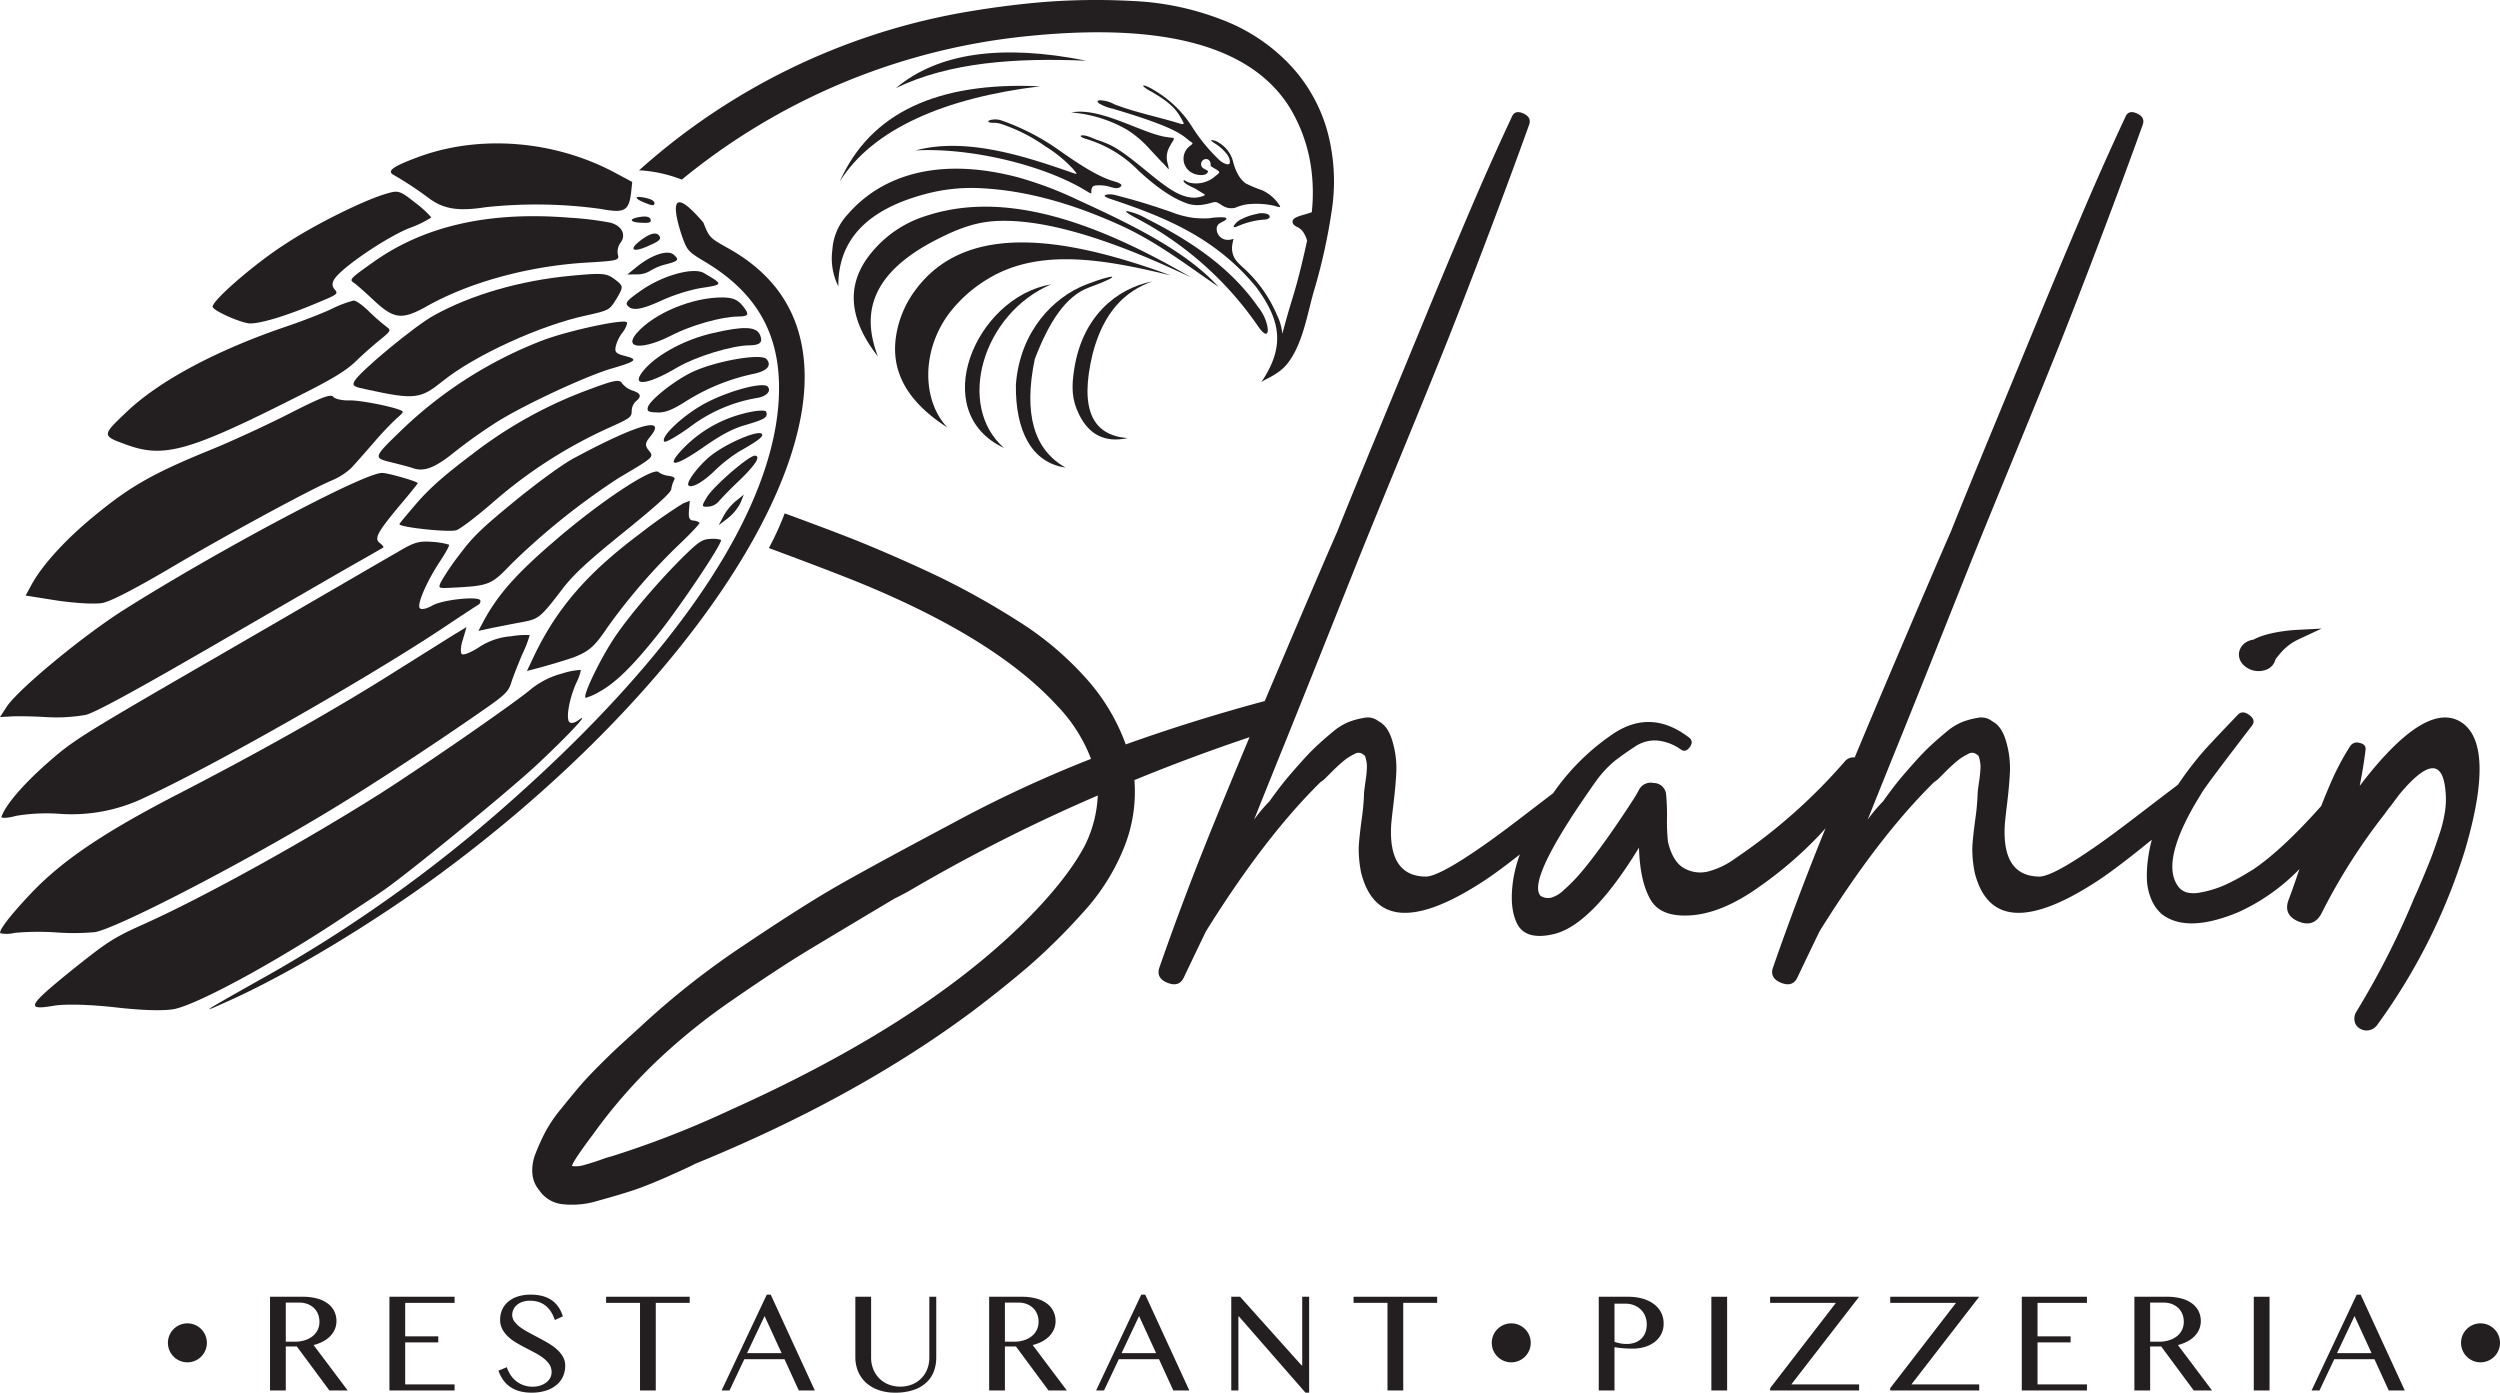 <svg xmlns="http://www.w3.org/2000/svg" viewBox="0 0 518.238 288.691"><g id="bb62d45e-dc31-4c22-9333-161f4ad2a12c" data-name="Layer 2"><g id="f8913e80-cce3-41c3-a76b-14962e7c6c85" data-name="Ebene 1"><path d="M476.156,130.57c-.928.049-1.824.127-2.73.261a26.737,26.737,0,0,0-2.698.489,17.053,17.053,0,0,0-2.647.817c-.317.138-.63.286-.935.454a3.914,3.914,0,0,0-1.372.444,3.146,3.146,0,0,0-1.637,2.276,3.006,3.006,0,0,0,.89,2.499,4.47,4.47,0,0,0,4.828.983,3.012,3.012,0,0,0,1.798-1.953c.012-.043.008-.089.018-.133a21.66,21.66,0,0,1,1.39-1.682,10.595,10.595,0,0,1,1.653-1.461,11.292,11.292,0,0,1,1.883-1.089l4.672-2.177Z" style="fill:#231f20"></path><path d="M55.976,268.812h6.738a11.315,11.315,0,0,1,3.062.373,6.496,6.496,0,0,1,2.197,1.049,4.429,4.429,0,0,1,1.326,1.604,4.629,4.629,0,0,1,.447,2.029,4.212,4.212,0,0,1-.344,1.699,4.745,4.745,0,0,1-.967,1.428A5.931,5.931,0,0,1,66.933,278.091a8.618,8.618,0,0,1-1.934.727l7.075,9.418H68.281l-6.753-9.125H59.243v9.125h-3.267Zm3.267,9.316h1.89a6.723,6.723,0,0,0,2.029-.293,5.008,5.008,0,0,0,1.611-.828,3.697,3.697,0,0,0,1.443-3.01,4.208,4.208,0,0,0-.3-1.611,3.567,3.567,0,0,0-.85-1.252,3.97,3.97,0,0,0-1.304-.812,4.514,4.514,0,0,0-1.648-.293H59.243Z" style="fill:#231f20"></path><path d="M94.232,268.812v1.26H83.993v6.943h6.855v1.26H83.993v8.701H94.232v1.26H80.726V268.812Z" style="fill:#231f20"></path><path d="M110.427,287.46a5.189,5.189,0,0,0,1.421-.199,4.099,4.099,0,0,0,1.26-.586,3.05,3.05,0,0,0,.894-.951,2.503,2.503,0,0,0,.337-1.311,2.814,2.814,0,0,0-.461-1.59,5.428,5.428,0,0,0-1.208-1.275,12.163,12.163,0,0,0-1.707-1.09q-.959-.513-1.956-1.025t-1.956-1.078a9.616,9.616,0,0,1-1.707-1.26,5.974,5.974,0,0,1-1.208-1.553,4.082,4.082,0,0,1-.461-1.969,5.091,5.091,0,0,1,.417-2.066,4.602,4.602,0,0,1,1.223-1.648,5.85,5.85,0,0,1,1.985-1.09,8.487,8.487,0,0,1,2.703-.396,9.449,9.449,0,0,1,2.461.293,6.075,6.075,0,0,1,1.904.865,5.445,5.445,0,0,1,1.392,1.406,7.39,7.39,0,0,1,.923,1.934l-1.67.762a7.72,7.72,0,0,0-.747-1.635,5.161,5.161,0,0,0-1.084-1.266,4.589,4.589,0,0,0-1.458-.814,5.731,5.731,0,0,0-1.868-.285,4.634,4.634,0,0,0-1.611.256,3.559,3.559,0,0,0-1.15.674,2.758,2.758,0,0,0-.688.938,2.636,2.636,0,0,0-.227,1.062,2.305,2.305,0,0,0,.469,1.398,5.596,5.596,0,0,0,1.245,1.201,14.939,14.939,0,0,0,1.765,1.092q.989.527,2.014,1.07,1.025.542,2.014,1.127a11.213,11.213,0,0,1,1.765,1.281,6.09,6.09,0,0,1,1.245,1.523,3.698,3.698,0,0,1,.469,1.854,5.429,5.429,0,0,1-.439,2.176,4.828,4.828,0,0,1-1.318,1.771,6.477,6.477,0,0,1-2.183,1.195,9.496,9.496,0,0,1-3.032.439,9.305,9.305,0,0,1-2.505-.309,6.38,6.38,0,0,1-1.941-.893,5.884,5.884,0,0,1-1.443-1.43,7.662,7.662,0,0,1-.981-1.926l1.743-.717a6.393,6.393,0,0,0,.828,1.699,5.509,5.509,0,0,0,1.208,1.266,5.234,5.234,0,0,0,1.531.799A5.684,5.684,0,0,0,110.427,287.46Z" style="fill:#231f20"></path><path d="M142.97,268.812v1.26h-7.031v18.164h-3.267V270.072H125.641v-1.26Z" style="fill:#231f20"></path><path d="M159.766,268.372l9.141,19.863h-3.325l-2.959-6.475h-8.335l-3.062,6.475h-1.641l9.36-19.863ZM154.859,280.501h7.163l-3.53-7.689Z" style="fill:#231f20"></path><path d="M177.309,268.812h3.267V281.425a6.378,6.378,0,0,0,.425,2.336,5.631,5.631,0,0,0,3.127,3.207,6.802,6.802,0,0,0,5.002,0,5.581,5.581,0,0,0,3.098-3.207,6.477,6.477,0,0,0,.417-2.336V268.812h1.436V281.425a8.106,8.106,0,0,1-.483,2.812,6.039,6.039,0,0,1-1.516,2.307,7.355,7.355,0,0,1-2.644,1.566,11.452,11.452,0,0,1-3.867.58,10.07,10.07,0,0,1-3.552-.58,7.529,7.529,0,0,1-2.593-1.574,6.53,6.53,0,0,1-1.582-2.336,7.658,7.658,0,0,1-.535-2.863Z" style="fill:#231f20"></path><path d="M205.047,268.812h6.738a11.315,11.315,0,0,1,3.062.373,6.496,6.496,0,0,1,2.197,1.049,4.429,4.429,0,0,1,1.326,1.604,4.629,4.629,0,0,1,.447,2.029,4.212,4.212,0,0,1-.344,1.699,4.745,4.745,0,0,1-.967,1.428,5.931,5.931,0,0,1-1.501,1.098,8.618,8.618,0,0,1-1.934.727l7.075,9.418h-3.794l-6.753-9.125h-2.285v9.125h-3.267Zm3.267,9.316h1.89a6.723,6.723,0,0,0,2.029-.293,5.008,5.008,0,0,0,1.611-.828,3.697,3.697,0,0,0,1.443-3.01,4.208,4.208,0,0,0-.3-1.611,3.567,3.567,0,0,0-.85-1.252,3.97,3.97,0,0,0-1.304-.812,4.514,4.514,0,0,0-1.648-.293h-2.871Z" style="fill:#231f20"></path><path d="M237.4,268.372l9.141,19.863h-3.325l-2.959-6.475h-8.335L228.86,288.236h-1.641l9.36-19.863Zm-4.907,12.129h7.163l-3.53-7.689Z" style="fill:#231f20"></path><path d="M255.236,268.812H257.067l12.729,14.209h.146v-14.209h1.436v19.879h-.762l-13.784-15.791h-.117v15.336h-1.479Z" style="fill:#231f20"></path><path d="M297.916,268.812v1.26h-7.031v18.164h-3.267V270.072h-7.031v-1.26Z" style="fill:#231f20"></path><path d="M331.414,268.812h6.152a10.744,10.744,0,0,1,2.856.367,7.222,7.222,0,0,1,2.321,1.076,5.197,5.197,0,0,1,1.553,1.742,4.865,4.865,0,0,1,.564,2.367,4.639,4.639,0,0,1-.549,2.299,4.944,4.944,0,0,1-1.451,1.627,6.368,6.368,0,0,1-2.043.959,8.686,8.686,0,0,1-2.329.314c-.342,0-.698-.008-1.069-.021-.371-.016-.728-.037-1.069-.066s-.659-.062-.952-.102-.532-.078-.718-.117v8.979h-3.267Zm3.267,9.346a8.986,8.986,0,0,0,1.187.314,6.557,6.557,0,0,0,1.289.125,4.951,4.951,0,0,0,1.846-.314,3.664,3.664,0,0,0,1.318-.865,3.467,3.467,0,0,0,.783-1.289,4.769,4.769,0,0,0,.257-1.574,4.476,4.476,0,0,0-.337-1.771,4.04,4.04,0,0,0-.93-1.355,4.203,4.203,0,0,0-1.393-.871,4.703,4.703,0,0,0-1.706-.309h-2.314Z" style="fill:#231f20"></path><path d="M354.758,268.812h3.267v19.424H354.758Z" style="fill:#231f20"></path><path d="M385.382,268.812,371.334,286.976h14.048v1.26H366.94v-.482l13.638-17.682h-13.638v-1.26Z" style="fill:#231f20"></path><path d="M410.278,268.812,396.231,286.976h14.048v1.26H391.836v-.482l13.638-17.682H391.836v-1.26Z" style="fill:#231f20"></path><path d="M432.611,268.812v1.26H422.372v6.943h6.855v1.26h-6.855v8.701h10.239v1.26H419.106V268.812Z" style="fill:#231f20"></path><path d="M442.449,268.812h6.738a11.315,11.315,0,0,1,3.062.373,6.496,6.496,0,0,1,2.197,1.049,4.427,4.427,0,0,1,1.325,1.604,4.63,4.63,0,0,1,.447,2.029,4.228,4.228,0,0,1-.344,1.699,4.781,4.781,0,0,1-.967,1.428,5.951,5.951,0,0,1-1.502,1.098,8.618,8.618,0,0,1-1.934.727l7.075,9.418H454.754l-6.753-9.125h-2.285v9.125h-3.267Zm3.267,9.316h1.89a6.731,6.731,0,0,0,2.029-.293,5.028,5.028,0,0,0,1.611-.828,3.698,3.698,0,0,0,1.442-3.01,4.227,4.227,0,0,0-.3-1.611,3.594,3.594,0,0,0-.85-1.252,3.985,3.985,0,0,0-1.305-.812,4.512,4.512,0,0,0-1.647-.293h-2.871Z" style="fill:#231f20"></path><path d="M467.199,268.812h3.267v19.424h-3.267Z" style="fill:#231f20"></path><path d="M489.357,268.372l9.141,19.863H495.172l-2.959-6.475h-8.335l-3.062,6.475h-1.641l9.36-19.863Zm-4.907,12.129h7.163l-3.53-7.689Z" style="fill:#231f20"></path><path d="M42.886,278.364a4.039,4.039,0,1,1-4.039-4.038A4.037,4.037,0,0,1,42.886,278.364Z" style="fill:#231f20"></path><path d="M317.315,278.364a4.039,4.039,0,1,1-4.039-4.038A4.037,4.037,0,0,1,317.315,278.364Z" style="fill:#231f20"></path><path d="M518.238,278.364a4.039,4.039,0,1,1-4.039-4.038A4.037,4.037,0,0,1,518.238,278.364Z" style="fill:#231f20"></path><path d="M510.756,150.107q-7.4-5.798-21.6,12.8.797-3.998,1.201-7.399.196-1.2-1.201-1.5a1.686,1.686,0,0,0-2,.7,53.006,53.006,0,0,0-4.1,7.8c-.72,1.664-1.343,3.185-1.89,4.591l-.008.008q-8.203,9.202-14.199,13.2c-.67.4-1.334.8-2,1.2-.67.399-1.535.868-2.6,1.399a22.722,22.722,0,0,1-6.201,2.101,6.563,6.563,0,0,1-2.799,0,3.363,3.363,0,0,1-2-1.5q-3.271-4.907,3.704-16.918c.033-.028,1.336-2.229,1.495-2.482q1.6-2.399,10.199-13.6.999-1.2-.5-2.3-1.5-1.097-2.5.1-4.602,4.8-6.699,7.1a71.226,71.226,0,0,0-5.199,6.7c-.132.187-.244.369-.372.555q-2.478,1.868-7.929,6.045-6,4.603-9.199,6.8-9.202,6.403-11.799,6.2-7.403-.198-7-10.2,0-.797.5-4.9.495-4.097.6-6.899a19.572,19.572,0,0,0-.801-6q-.899-3.198-2.898-4.2a3.555,3.555,0,0,0-3-.7,15.888,15.888,0,0,0-3.301.9,12.755,12.755,0,0,0-3.301,2.1q-1.799,1.5-3.199,2.8-1.4,1.304-3.1,3.2-1.702,1.903-2.801,3.2-1.102,1.302-2.299,2.899-1.201,1.604-1.601,2.2a32.081,32.081,0,0,0-3.199,3.8q3.196-7.997,6.801-16.899,3.598-8.897,7.899-19.7,4.301-10.8,6.701-16.8,2.399-6,8.9-21.801,6.495-15.797,9.799-24.1,3.299-8.297,8.199-21.199,4.898-12.901,8.701-23.5.598-1.6-1.201-2.4-1.799-.797-2.4.8-4.603,9.801-9.6,21.601-5.001,11.802-8.699,20.799-3.703,9-9.199,22.301-5.505,13.304-8.701,21.3-3,6.801-11.799,27.5-4.443,10.446-8.092,19.207a2.304,2.304,0,0,0-2.108.892,115.355,115.355,0,0,1-22.6,20,16.776,16.776,0,0,1-5.5,2.7,6.756,6.756,0,0,1-5.1-.6q-2.399-1.299-3.4-5.5a39.979,39.979,0,0,1-.199-4.9,46.49,46.49,0,0,0-.201-5.1,2.607,2.607,0,0,0-2.6-2.2,2.732,2.732,0,0,0-3,1.4q-.404.801-1.1,1.899-.703,1.102-2.1,3.2-1.403,2.101-2.801,4.1-1.4,2.002-3.199,4.4-1.802,2.4-3.301,4.1a33.883,33.883,0,0,1-3.1,3.101,6.239,6.239,0,0,1-2.701,1.6,2.933,2.933,0,0,1-2.1-.399q-2.399-2.597,6.201-16c.537-.925,4.513-6.752,5.299-7.801a22.332,22.332,0,0,1,3.9-4.199q1.799-1.397,4.1-2.9a7.346,7.346,0,0,1,4.701-1.3,10.179,10.179,0,0,1,4.799,1.8q.999.801,1.9-.4.899-1.2-.1-2-7.802-6-15.6-.899A47.27,47.27,0,0,0,321.955,164.433c-1.49,1.134-3.344,2.552-5.592,4.275q-6,4.603-9.201,6.8-9.199,6.403-11.799,6.2-7.403-.198-7-10.2,0-.797.5-4.9.495-4.097.6-6.899a19.568,19.568,0,0,0-.801-6q-.899-3.198-2.899-4.2a3.555,3.555,0,0,0-3-.7,15.887,15.887,0,0,0-3.301.9,12.754,12.754,0,0,0-3.301,2.1q-1.799,1.5-3.199,2.8-1.4,1.304-3.1,3.2-1.702,1.903-2.801,3.2-1.102,1.302-2.299,2.899-1.201,1.604-1.602,2.2a32.086,32.086,0,0,0-3.199,3.8q3.196-7.997,6.801-16.899c.468-1.157,5.87-14.606,7.898-19.7q4.301-10.8,6.701-16.8,2.399-6,8.901-21.801,6.495-15.797,9.799-24.1,3.302-8.297,8.201-21.199,4.898-12.901,8.699-23.5.601-1.6-1.199-2.4-1.802-.797-2.4.8-4.603,9.801-9.6,21.601-5.004,11.802-8.701,20.799-3.703,9-9.2,22.301-5.505,13.304-8.701,21.3-3,6.801-11.799,27.5c-1.101,2.589-2.154,5.075-3.182,7.51q-14.65,3.929-28.816,8.99a41.879,41.879,0,0,0-8.5-14,65.761,65.761,0,0,0-14.201-11.8,162.925,162.925,0,0,0-15.1-8.5q-6.8-3.3-15.4-6.9-5.422-2.27-17.501-6.69a59.293,59.293,0,0,1-3.284,7.188q12.564,4.658,18.586,7.102,28.397,11.601,41.199,25.601a32.498,32.498,0,0,1,7,11,259.825,259.825,0,0,0-28.799,13.4q-15.803,8.399-23.201,12.6-7.4,4.2-19.6,12.4a168.321,168.321,0,0,0-20.799,16.199q-.202.198-2.4,2.2-2.203,1.997-3.5,3.2-1.304,1.2-3.801,3.7-2.499,2.498-4.1,4.399-1.6,1.898-3.699,4.5a29.501,29.501,0,0,0-3.201,4.7,44.652,44.652,0,0,0-2,4.4,9.28,9.28,0,0,0-.699,4.3,6.019,6.019,0,0,0,1.4,3.4,6.644,6.644,0,0,0,4.699,2.899,18.103,18.103,0,0,0,7.5-.7q4.397-1.2,7.4-2.199,3-1.003,7.699-3.101,4.696-2.099,4.9-2.3,33.398-13.602,57.801-31.8,6.598-5.002,11.699-9.4a127.103,127.103,0,0,0,10.9-10.8,44.448,44.448,0,0,0,8.6-13.5,30.86,30.86,0,0,0,2.199-14.1q11.816-4.846,23.86-8.889-4.662,11.131-8.161,19.788-5.701,14.101-10.5,27.9-.797,2.199,1.6,3.2,2.399.998,3.4-1,2.001-4.201,4.6-9.601,12.196-19.598,23.801-31a5.655,5.655,0,0,0,1.199-1c.531-.531,1-1,1.4-1.399q.601-.601,1.5-1.4a15.049,15.049,0,0,1,1.5-1.2,13.466,13.466,0,0,1,1.4-.8,1.628,1.628,0,0,1,1.299-.2,2.747,2.747,0,0,1,.9.601,7.042,7.042,0,0,1,.4,2.199,24.175,24.175,0,0,1-.301,3.101c-.199,1.399-.299,2.234-.299,2.5a48.463,48.463,0,0,1-.5,5.399q-.504,3.803-.602,5.7a24.989,24.989,0,0,0,.5,5.3q3.999,15.797,25.602,1.601,2.709-1.774,7.305-5.392a28.578,28.578,0,0,0-1.307,4.791q-.999,6,.699,9.5,1.702,3.498,7.301,2.301,7.998-1.604,18-18,.196,7.002,2.4,10.8,2.197,3.801,8.799,3.2,6.399-.601,13.9-6a81.642,81.642,0,0,0,12.301-10.601c.419-.454.843-.934,1.265-1.403-.12.297-.248.61-.366.903q-5.701,14.101-10.5,27.9-.797,2.199,1.6,3.2,2.399.998,3.4-1,2.001-4.201,4.6-9.601,12.196-19.598,23.801-31a5.655,5.655,0,0,0,1.199-1c.531-.531,1-1,1.4-1.399q.6-.601,1.5-1.4a15.049,15.049,0,0,1,1.5-1.2,13.458,13.458,0,0,1,1.4-.8,1.628,1.628,0,0,1,1.299-.2,2.748,2.748,0,0,1,.9.601,7.043,7.043,0,0,1,.4,2.199,24.197,24.197,0,0,1-.301,3.101c-.199,1.399-.299,2.234-.299,2.5a48.463,48.463,0,0,1-.5,5.399q-.504,3.803-.602,5.7a24.981,24.981,0,0,0,.5,5.3q3.999,15.797,25.6,1.601,3.751-2.456,11.112-8.439l-.012.039a30.283,30.283,0,0,0-.801,4.101,24.145,24.145,0,0,0-.199,4.3,11.534,11.534,0,0,0,.9,3.899,8.155,8.155,0,0,0,2.199,3.101q5.2,3.998,15.801-.4a41.621,41.621,0,0,0,12.714-8.957q-1.453,4.315-2.316,6.558-.999,3,2.1,4.3,3.103,1.298,4.699-1.5a122.833,122.833,0,0,1,13.201-20.8c.266-.4.664-.932,1.199-1.601q1.201-1.598,1.801-2.399,8.798-10.6,9.6-.601a16.518,16.518,0,0,1-.1,4,27.481,27.481,0,0,1-1.201,4.9q-.9,2.7-1.5,4.3-.601,1.603-1.9,4.7-1.301,3.103-1.699,3.899a170.436,170.436,0,0,1-12.199,24,2.743,2.743,0,0,0,0,2.5,2.675,2.675,0,0,0,4.399.101A123.222,123.222,0,0,0,510.957,176.307Q517.153,155.307,510.756,150.107ZM224.765,175.507q-4.005,7.402-13.201,16.399-21.401,20.799-60.199,38.2a199.244,199.244,0,0,1-24.6,9.601,17.465,17.465,0,0,0-2.201.699c-1.33.466-2.5.832-3.5,1.101a5.687,5.687,0,0,1-2.5.2q.202-1.003,4.4-6.601a108.31,108.31,0,0,1,12.6-14.6,127.289,127.289,0,0,1,16.4-13.3q9.398-6.502,15.699-10.301,6.302-3.801,17.701-10.6,2.399-1.2,3.4-1.8a352.768,352.768,0,0,1,38.799-19.601A25.692,25.692,0,0,1,224.765,175.507Z" style="fill:#231f20;fill-rule:evenodd"></path><path d="M261.434,79.252c-.005.006-.014.012-.018.018C261.305,79.413,261.327,79.388,261.434,79.252Z" style="fill:#231f20;fill-rule:evenodd"></path><path d="M141.335,37.23A134.023,134.023,0,0,1,210.964,7.707q44.197-4.995,56.4,14.601a32.857,32.857,0,0,1,4.4,12.3,37.755,37.755,0,0,1,.162,9.38c-.077.03-.155.06-.24.089-.665.233-1.516.447-2.223.681a5.143,5.143,0,0,0-.943.395,1.48,1.48,0,0,0-.372.295.817.817,0,0,0-.213.537.916.916,0,0,0,.343.677,2.868,2.868,0,0,0,.696.427,3.182,3.182,0,0,1,1.347,1.29,6.576,6.576,0,0,1,.637,1.476q-1.5,6.977-2.996,11.853c-.718,2.332-1.263,4.198-2.14,7.49a11.294,11.294,0,0,0-1.151-3.982,27.532,27.532,0,0,0-5.962-8.776c-.745-.788-1.674-1.484-2.348-2.303a4.203,4.203,0,0,1-.905-3.428c.268-1.826.624-1.021-.895-.986a2.28,2.28,0,0,1-2.324-2.607c.231-.864,1.052-.997,1.692-1.432q.709-.483-.216-.622a13.789,13.789,0,0,0-3.001.177,20.459,20.459,0,0,1-3.245-.07,19.447,19.447,0,0,1-4.629-1.202c-3.996-1.39-7.399-2.428-10.4-3.2-.999-.257-2.298-.746-3.317-.32q-.613.256,1.54.946c10.682,3.606,21.196,7.739,29.734,18.111,4.855,6.604,6.275,12.123,1.018,19.768l.021-.021-.002.003c.466-.54,3.503-1.501,5.331-3.745,3.386-4.157,4.299-10.9,5.699-15.5a117.69,117.69,0,0,0,3.5-15.7,39.999,39.999,0,0,0-.699-16.7,32.968,32.968,0,0,0-7.701-14,37.84,37.84,0,0,0-14.199-9.5,57.997,57.997,0,0,0-18.5-3.9,139.812,139.812,0,0,0-18.4.201q-8.502.703-17.5,2.299A136.053,136.053,0,0,0,132.473,35.312c.337.019.674.027,1.013.058A28.916,28.916,0,0,1,141.335,37.23Z" style="fill:#231f20;fill-rule:evenodd"></path><path d="M260.433,44.369a11.413,11.413,0,0,0-3.013,1.032,3.552,3.552,0,0,0-1.506,1.197q-.612.89.868.2a17.468,17.468,0,0,1,2.867-.916,14.692,14.692,0,0,1,2.541-.365c1.204-.114,1.273-.778.573-1.127A3.678,3.678,0,0,0,260.433,44.369Z" style="fill:#231f20;fill-rule:evenodd"></path><path d="M262.75,67.783a9.358,9.358,0,0,0-1.925-4.107C255.036,55.353,246.732,49.892,237.659,45.306a13.613,13.613,0,0,0-3.822-1.506c-.819-.139-.368.298,1.467,1.29a70.242,70.242,0,0,1,25.45,22.489C262.164,69.689,263.046,69.672,262.75,67.783Z" style="fill:#231f20;fill-rule:evenodd"></path><path d="M244.575,25.613c-4.497-1.386-9.155-2.288-13.551-3.98a6.5,6.5,0,0,0-3.06-.847c-.531.061-.603.321-.074.688a9.085,9.085,0,0,0,2.691,1.037c6.327,1.873,11.881,3.739,14.568,5.577.449.307.868.656,1.291,1.002.76.62,1.103.487.302,1.108a3.309,3.309,0,0,0,.565,5.73c.697.357,2.704.722,3.091-.302.167-.443-1.216-.493-1.39-1.339-.305-1.482,2.091-2.062,1.96.15l1.14.685c1.03.618.656.7-.246,1.452a6.038,6.038,0,0,1-5.179,1.32,3.043,3.043,0,0,1-1.066-.484c-.213-.106-.308-.022-.254.153.194.628,2.041,1.308,2.698,1.715l.965.598c.82.508,1.102.531-.002.874-2.068.642-4.474-.111-7.169-2.045-3.147-2.128-7.67-6.503-11.37-8.474a22.469,22.469,0,0,0-3.125-1.25c-.881-.312-2.181-1.036-3.135-.91-.381.05-.277.315.683.665a25.239,25.239,0,0,1,11.105,6.645c3.75,3.469,6.843,5.538,9.438,6.55a6.795,6.795,0,0,0,3.491.553,12.375,12.375,0,0,0,1.495-.263c1.657-.396,1.392-.598,2.798.285a3.421,3.421,0,0,0,2.803.568,10.789,10.789,0,0,1,2.444-.718,17.344,17.344,0,0,1,5.449.251c1.453.356,1.983.754.73-.831a8.622,8.622,0,0,0-3.005-2.332,27.21,27.21,0,0,1-3.369-1.394c-1.244-.845-2.161-2.434-2.739-4.791a6.423,6.423,0,0,0-2.779-3.615,3.343,3.343,0,0,0-1.572-.61q-.387.001.505.615a9.374,9.374,0,0,1,2.554,2.219,2.9,2.9,0,0,1,.688,1.529c.063.554-.178.744-.666.639a3.715,3.715,0,0,1-1.551-.898,36.067,36.067,0,0,1-5.77-7.091c-.437-.648-.864-1.279-1.358-1.886a23.521,23.521,0,0,0-6.537-5.574,7.721,7.721,0,0,0-1.692-.813c-.433-.127-.512-.031-.232.234a7.139,7.139,0,0,0,1.437.936c2.548,1.446,4.781,3.019,5.936,5.027a10.753,10.753,0,0,1,.829,1.497C245.437,25.748,245.209,25.815,244.575,25.613Z" style="fill:#231f20;fill-rule:evenodd"></path><path d="M185.718,18.254c11.068-5.351,24.8-6.304,39.497-5.668Q198.799,7.308,185.718,18.254Z" style="fill:#231f20;fill-rule:evenodd"></path><path d="M174.085,37.617c6.749-10.838,21.721-17.348,41.532-19.727Q183.495,16.393,174.085,37.617Z" style="fill:#231f20;fill-rule:evenodd"></path><path d="M227.159,38.441a8.037,8.037,0,0,1,3.18.361c.736.167,1.339.417,1.993-.137q.604-.512-1.445-1.092c-3.357-.965-7.448-3.68-11.643-6.646a48.377,48.377,0,0,0-11.504-5.911,4.027,4.027,0,0,0-2.127-.201c-1.131.196-.925.647.299.649a4.544,4.544,0,0,1,1.587.219,34.649,34.649,0,0,1,9.255,4.693,26.496,26.496,0,0,1,5.624,4.597c1.032,1.224,1.16,1.275-.37.741-9.715-3.387-21.834-7.319-32.228-4.525,10.502-.627,25.619,2.632,34.905,8.093,2.398,1.41,1.115.822,1.732-.45C226.523,38.616,226.79,38.5,227.159,38.441Z" style="fill:#231f20;fill-rule:evenodd"></path><path d="M223.433,41.443a76.076,76.076,0,0,0-12.635-4.743c-16.304-4.242-28.075-.331-35.055,7.723a11.886,11.886,0,0,0-3.204,7.419,12.976,12.976,0,0,0,1.247,7.522c-.084-9.215,5.48-15.728,17.708-19.052a36.791,36.791,0,0,1,12.212-1.277c9.054.498,18.673,3.142,28.821,7.796,7.322,3.357,13.454,8.107,20.076,12.641C245.833,52.025,234.605,46.557,223.433,41.443Z" style="fill:#231f20;fill-rule:evenodd"></path><path d="M191.93,44.767a23.579,23.579,0,0,0-10.475,6.682c-4.946,5.353-7.114,12.668.519,22.426-2.879-7.632-2.859-16.59,12.363-24.305,3.956-2.005,7.678-3.523,12.151-3.752,11.403-.583,26.517,5.065,40.511,11.737C226.64,45.67,208.02,39.433,191.93,44.767Z" style="fill:#231f20;fill-rule:evenodd"></path><path d="M189.995,59.814a21.385,21.385,0,0,0-4.092,8.979c-1.42,7.156,1.203,13.871,10.524,19.857-5.104-5.32-5.57-15.4.029-23.29a28.501,28.501,0,0,1,8.19-7.462c10.671-6.581,24.196-4.175,38.069-.801C220.79,49.046,200.504,46.001,189.995,59.814Z" style="fill:#231f20;fill-rule:evenodd"></path><path d="M217.899,58.94c-15.722,2.681-25.756,26.46-9.779,33.918C198.138,84.086,203.644,65.037,217.899,58.94Z" style="fill:#231f20;fill-rule:evenodd"></path><path d="M225.771,59.58c7.422-2.703,5.501-2.985-.708-.563-6.623,2.584-13.63,9.57-14.475,20.721-.124,9.546,3.246,16.183,10.291,17.184q-9.899-5.549-6.374-22.489C217.432,66.778,220.919,61.347,225.771,59.58Z" style="fill:#231f20;fill-rule:evenodd"></path><path d="M238.954,58.308c-7.718,1.537-14.604,7.46-16.271,18.184-.553,3.555-.593,6.265,1.041,9.514,2.016,4.008,5.229,5.848,10.032,4.81-7.087-.537-10.125-5.671-7.244-17.525C228.757,64.666,233.231,60.294,238.954,58.308Z" style="fill:#231f20;fill-rule:evenodd"></path><path d="M222.071,23.316a27.426,27.426,0,0,1,11.561,3.581,22.075,22.075,0,0,1,4.744,4.057l2.328,2.495c1.67,1.565,1.854,2.558,1.265.138a4.515,4.515,0,0,1,.538-3.286c1.259-2.232,1.299-1.467-1.316-2.002C236.063,27.249,227.877,22.181,222.071,23.316Z" style="fill:#231f20;fill-rule:evenodd"></path><path d="M145.808,46.139c1.212,3.072,1.289,3.168,5.063,5.283,9.793,5.433,15.014,13.368,15.828,23.912,2.174,27.955-29.041,71.612-75.607,105.906-13.961,10.25-31.376,20.748-43.874,26.32-6.047,2.741-5.575,2.44,6.155-4.18a291.166,291.166,0,0,0,52.361-37.15c34.282-30.326,53.834-59.314,55.622-82.367,1.024-13.38-3.741-22.717-15.142-29.551-3.552-2.134-3.746-2.375-4.734-5.072C141.481,49.239,136.379,35.121,145.808,46.139Z" style="fill:#231f20"></path><path d="M78.972,184.918c-.952.69-4.492,2.994-7.753,5.153-13.62,9.1-29.942,18-35.022,19.087-2.111.435-6.754.294-12.18-.326-5.253-.601-10.377-.75-12.836-.352-5.997,1.033-5.452.037,3.919-7.537,7.2-5.739,8.383-6.536,14.795-9.414,12.642-5.688,33.324-17.158,49.149-27.166,9.004-5.767,26.498-17.839,30.631-21.179a17.262,17.262,0,0,1,6.882-3.576,14.417,14.417,0,0,1,3.856-.733,9.586,9.586,0,0,1-.942,2.668c-1.441,3.23-2.174,7.239-1.475,8.104.311.384,1.072.246,1.928-.367,2.577-1.923-1.647,2.681-8.236,8.88C106.021,163.535,83.55,181.933,78.972,184.918Z" style="fill:#231f20"></path><path d="M124.286,143.373a11.707,11.707,0,0,1-2.86,1.278c-.782-.083,2.455-6.989,5.462-11.723,2.805-4.491,9.829-12.709,15.024-17.782,2.939-2.852,3.651-3.347,5.329-3.433a6.143,6.143,0,0,1,2.22.192c.427.529-8.089,13.289-12.961,19.451C131.275,137.963,127.597,141.571,124.286,143.373Z" style="fill:#231f20"></path><path d="M118.751,136.326c-1.368.47-4.047,1.284-5.993,1.824l-3.527.944,1.643-3.472c4.719-9.693,10.928-16.855,21.715-24.937a102.103,102.103,0,0,1,9.02-6.336l1.377-.557-.164,1.96c-.127,1.612.087,2.074.87,2.157a2.358,2.358,0,0,1,1.315.447c.117.144-1.621,2.025-3.82,4.12a122.926,122.926,0,0,0-15.266,17.581C123.255,134.036,122.093,135.055,118.751,136.326Z" style="fill:#231f20"></path><path d="M149.93,107.078a11.144,11.144,0,0,1,2.58-3.197l1.682-1.359-.658,1.644a9.645,9.645,0,0,1-2.58,3.197l-1.961,1.505Z" style="fill:#231f20"></path><path d="M99.631,147.567c-9.915,6.9-22.381,15.068-30.646,20.079C51.369,178.386,24.861,192.181,19.742,193.22a49.113,49.113,0,0,1-8.048.069,54.777,54.777,0,0,0-8.665.091,6.626,6.626,0,0,1-2.953.082c-.427-.529,2.114-3.774,6.175-8.088,6.585-6.99,15.29-12.833,30.816-20.851,16.825-8.672,32.993-17.764,45.527-25.749,5.224-3.268,10.544-6.614,11.814-7.402l2.3-1.382-.759,2.6c-.504,1.44-.517,2.801-.188,3.012.368.259,1.976-.405,3.583-1.465a13.894,13.894,0,0,1,6.609-2.242,17.721,17.721,0,0,1,3.849-.251,22.324,22.324,0,0,1-1.458,3.8c-.878,2.06-1.897,4.632-2.287,5.821C105.439,143.35,104.892,143.951,99.631,147.567Z" style="fill:#231f20"></path><path d="M146.765,105.028c-1.37.074-1.4-.061-.126-2.122,1.523-2.343,8.73-8.564,9.859-8.444,1.265.09.154,1.862-3.323,5.227-1.902,1.775-3.735,3.734-4.186,4.257A3.14,3.14,0,0,1,146.765,105.028Z" style="fill:#231f20"></path><path d="M108.061,128.997c-1.88.328-4.666.911-6.189,1.189l-2.699.592,1.099-2.08c3.003-5.525,6.842-9.819,14.577-16.467,9.58-8.298,20.68-15.6,21.69-14.35a4.104,4.104,0,0,0,2.03.743c1.207.216,1.488.466,1.124.998a5.712,5.712,0,0,0-.541,1.788c-.074.695-2.946,3.334-9.722,8.81-7.497,6.059-10.225,8.581-12.556,11.497C111.926,128.177,111.782,128.293,108.061,128.997Z" style="fill:#231f20"></path><path d="M153.299,93.551a30.625,30.625,0,0,0-4.98,3.865c-2.506,2.502-5.028,3.904-5.61,3.183-.505-.625,2.055-4.044,4.602-6.102,3.172-2.563,9.893-5.453,10.631-4.54C158.331,90.438,157.225,91.332,153.299,93.551Z" style="fill:#231f20"></path><path d="M154.536,88.102c-2.718.766-5.191,2.129-8.845,4.685-5.645,3.926-7.786,4.227-4.455.582a26.42,26.42,0,0,1,12.893-7.639c2.486-.659,4.522-.794,4.698-.38C159.228,86.535,158.574,86.905,154.536,88.102Z" style="fill:#231f20"></path><path d="M156.709,82.533a31.762,31.762,0,0,0-13.683,5.973c-2.712,1.953-5.05,3.287-5.331,3.037-.854-1.057,4.256-5.743,8.674-8.043,4.976-2.591,11.935-4.401,12.789-3.344C159.935,81.118,158.85,82.233,156.709,82.533Z" style="fill:#231f20"></path><path d="M91.383,130.479C74.897,141.339,44.132,158.813,30.18,165.241A34.889,34.889,0,0,1,12.152,168.688a38.269,38.269,0,0,0-8.789.429c-1.812.511-3.22.537-3.049.16.876-2.455,4.387-6.564,9.432-11.038,5.621-4.94,6.843-5.689,37.221-23.247,17.273-9.986,33.197-19.281,35.44-20.536,3.473-2.092,4.466-2.338,7.256-2.13a15.1,15.1,0,0,1,3.409.581c.155.192-.706,1.683-1.807,3.367-2.826,4.27-4.867,9.018-4.246,9.787.311.384,1.39.148,2.651-.553,2.107-1.226,9.746-1.997,9.906-1.014a.874.874,0,0,1-.305.802C99.04,125.403,95.5,127.708,91.383,130.479Z" style="fill:#231f20"></path><path d="M155.874,77.568a42.74,42.74,0,0,0-13.925,5.772c-2.636,1.654-4.148,2.24-5.721,2.161-1.882-.068-2.172-.231-1.897-1.168.456-1.402,5.118-5.169,8.785-7.02,4.736-2.397,14.725-4.193,15.812-2.848C160.053,75.858,158.969,76.973,155.874,77.568Z" style="fill:#231f20"></path><path d="M128.332,99.03a144.062,144.062,0,0,0-22.425,17.963c-4.148,4.305-4.427,4.451-12.598,4.858-2.383.099-2.47.089-1.945-1.129a48.686,48.686,0,0,1,3.909-5.78c2.818-3.787,4.72-5.562,11.746-11.32,5.142-4.156,9.902-7.605,12.318-8.842,13.089-7.003,19.103-8.606,15.333-4.129-.959,1.172-.976,1.742-.199,2.703C135.597,94.748,135.645,94.709,128.332,99.03Z" style="fill:#231f20"></path><path d="M155.41,71.587c-3.648.008-11.096,2.294-14.983,4.561-6.706,3.99-10.141,4.064-6.609.177,2.88-3.122,8.414-6.005,13.908-7.268,6.352-1.479,9.025-1.415,9.806.338C158.205,70.917,157.61,71.557,155.41,71.587Z" style="fill:#231f20"></path><path d="M125.715,88.91a97.465,97.465,0,0,0-23.154,14.898c-3.536,3.096-7.074,5.796-7.941,6.099-1.503.5-11.844-.598-11.818-1.254.018-.174,1.726-2.189,3.732-4.525,2.697-3.053,5.608-5.644,11.29-9.918a90.341,90.341,0,0,1,24.733-13.632c4.758-1.78,5.877-1.969,6.363-1.17a4.532,4.532,0,0,0,2.208,1.552c1.74.58,1.936,1.216.686,2.226a2.824,2.824,0,0,0-.859,1.886C130.934,86.52,130.838,86.598,125.715,88.91Z" style="fill:#231f20"></path><path d="M152.968,65.616c-3.474.027-9.776,1.862-13.54,3.792-6.045,3.137-10.243,2.955-7.48-.31,3.608-4.187,11.697-7.546,18.057-7.442,1.969.077,2.936.487,3.946,1.737C155.427,65.218,155.255,65.595,152.968,65.616Z" style="fill:#231f20"></path><path d="M126.735,76.409c-5.261,1.551-17.97,7.452-23.665,11.021a108.071,108.071,0,0,0-8.837,6.268c-4.085,3.301-6.329,4.161-8.659,3.343-.464-.181-2.387-.693-4.271-1.156-4.068-1.003-4.077-.916,2.483-7.25a87.53,87.53,0,0,1,28.812-18.12c5.49-2.054,16.952-4.484,17.352-3.695.137.366-.321,1.372-.983,2.224a7.467,7.467,0,0,0-1.365,2.931c-.159,1.082.122,1.331,2.045,1.843C132.342,74.499,131.948,74.897,126.735,76.409Z" style="fill:#231f20"></path><path d="M144.978,59.759a37.71,37.71,0,0,0-7.64,2.441c-4.39,2.039-6.309,2.318-7.28,1.117-.466-.577.033-1.139,2.88-3.122,4.462-3.129,10.842-4.869,12.991-3.586C150.021,59.02,150.069,58.981,144.978,59.759Z" style="fill:#231f20"></path><path d="M74.426,116.377c-2.569,1.441-15.723,9.052-29.253,16.887-17.041,9.879-25.482,14.475-27.419,14.929a35.211,35.211,0,0,1-8.046.464c-2.925-.179-6.303-.229-7.499-.137L0,148.637,1.417,146.459c2.549-3.728,15.552-14.475,24.037-19.901,19.452-12.303,50.049-28.608,53.774-28.521,1.187-.006,7.497,1.806,7.374,2.145-.057.126-1.63,2.112-3.587,4.408-4.883,5.853-5.495,7.062-4.274,7.982.571.412.873.883.69.952C79.199,113.632,76.995,114.936,74.426,116.377Z" style="fill:#231f20"></path><path d="M137.899,54.834a10.935,10.935,0,0,0-3.034,1.26,5.257,5.257,0,0,1-2.939.786l-1.891.019,2.163-1.748c3.115-2.438,6.294-3.418,7.496-2.324C140.857,53.874,140.656,54.116,137.899,54.834Z" style="fill:#231f20"></path><path d="M121.758,65.336c-9.707,2.045-23.38,8.328-30.012,13.687-4.614,3.728-5.858,3.86-15.692,1.718-2.753-.556-3.082-.766-2.585-1.724C74.512,77.062,85.977,67.558,89.943,65.386c7.795-4.313,17.904-7.239,28.466-8.227,6.79-.641,7.399-.577,9.424,1.044,1.376,1.113,1.396,1.334.008,3.648C126.347,64.329,126.26,64.319,121.758,65.336Z" style="fill:#231f20"></path><path d="M133.983,51.167c-2.716,1.162-3.577.587-1.559-1.044,2.115-1.709,3.521-2.131,4.182-1.314C137.227,49.578,136.698,50.005,133.983,51.167Z" style="fill:#231f20"></path><path d="M121.685,54.431c-12.069.696-24.423,4.087-33.257,9.081C83.337,66.355,81.686,66.18,77.488,62.263c-1.716-1.632-3.606-3.283-4.139-3.647-.987-.632-.786-.874,3.917-4.198,10.558-7.579,24.111-10.666,40.88-9.282a65.525,65.525,0,0,1,8.372,1.02c2.435.654,3.332,2.55,2.105,4.178a3.109,3.109,0,0,0-.528,2.492C128.457,53.964,127.831,54.073,121.685,54.431Z" style="fill:#231f20"></path><path d="M68.505,99.711c-4.651,2.011-21.898,11.341-33.714,18.347-7.12,4.165-11.722,6.533-13.476,6.918-1.484.326-5.674.057-9.353-.465l-6.654-1.058L6.399,121.46c2.256-4.286,7.372-9.85,13.62-14.899C27.141,100.726,31.952,98.029,43.48,93.321c4.315-1.739,11.661-5.133,16.397-7.531,6.969-3.566,8.703-4.173,9.247-3.5.35.433,1.895.772,3.352.707,2.422-.051,10.42,1.589,11.003,2.31.117.144-.431.745-1.2,1.367a65.93,65.93,0,0,0-4.8,5.071c-1.9,2.171-4.001,4.584-4.741,5.341A14.098,14.098,0,0,1,68.505,99.711Z" style="fill:#231f20"></path><path d="M124.535,43.31a97.867,97.867,0,0,0-23.953-.345c-5.583.857-8.519.37-11.502-1.748a72.997,72.997,0,0,0-7.513-4.971c-1.452-.813-.076-1.766,5.183-3.712,12.667-4.675,28.045-3.439,40.526,3.158l3.783,2.027-.221,2.086C130.376,43.754,129.49,44.231,124.535,43.31Z" style="fill:#231f20"></path><path d="M63.243,81.402c-24.055,12.21-29.133,13.692-37.167,10.731-4.95-1.799-4.989-1.847.093-6.669,6.8-6.528,18.86-12.937,33.398-17.853,2.871-.97,6.993-2.553,9.073-3.519a22.918,22.918,0,0,1,4.671-1.789c.444-.041,1.916.994,3.186,2.271a45.628,45.628,0,0,0,3.538,3.1c1.104.776.999.941-1.212,2.727-1.346,1.087-3.623,3.087-5.044,4.474C71.866,76.737,68.999,78.498,63.243,81.402Z" style="fill:#231f20"></path><path d="M64.504,63.302c-5.788,2.374-10.731,3.826-12.787,3.74-1.96-.164-7.54-2.646-7.631-3.446-.18-1.205,8.487-8.766,14.855-12.879,6.194-4.132,16.86-9.415,21.428-10.644,2.178-.648,2.603-.515,5.723,1.969a20.542,20.542,0,0,1,3.325,3.033A22.352,22.352,0,0,1,84.787,47.308C80.01,49.262,71.393,55.114,69.504,57.594c-.662.852-.745,1.635-.24,2.259C70.196,61.006,70.34,60.89,64.504,63.302Z" style="fill:#231f20"></path><path d="M132.644,46.161c-1.941-.11-2.28-.701-.613-1.072,1.747-.388,2.699-.225,2.849.449C135.021,46.174,134.584,46.271,132.644,46.161Z" style="fill:#231f20"></path><path d="M133.367,41.91c-1.772-.74-1.884-1.301-.2-1.017,1.764.297,2.596.743,2.502,1.303C135.58,42.724,135.139,42.649,133.367,41.91Z" style="fill:#231f20"></path></g></g></svg>